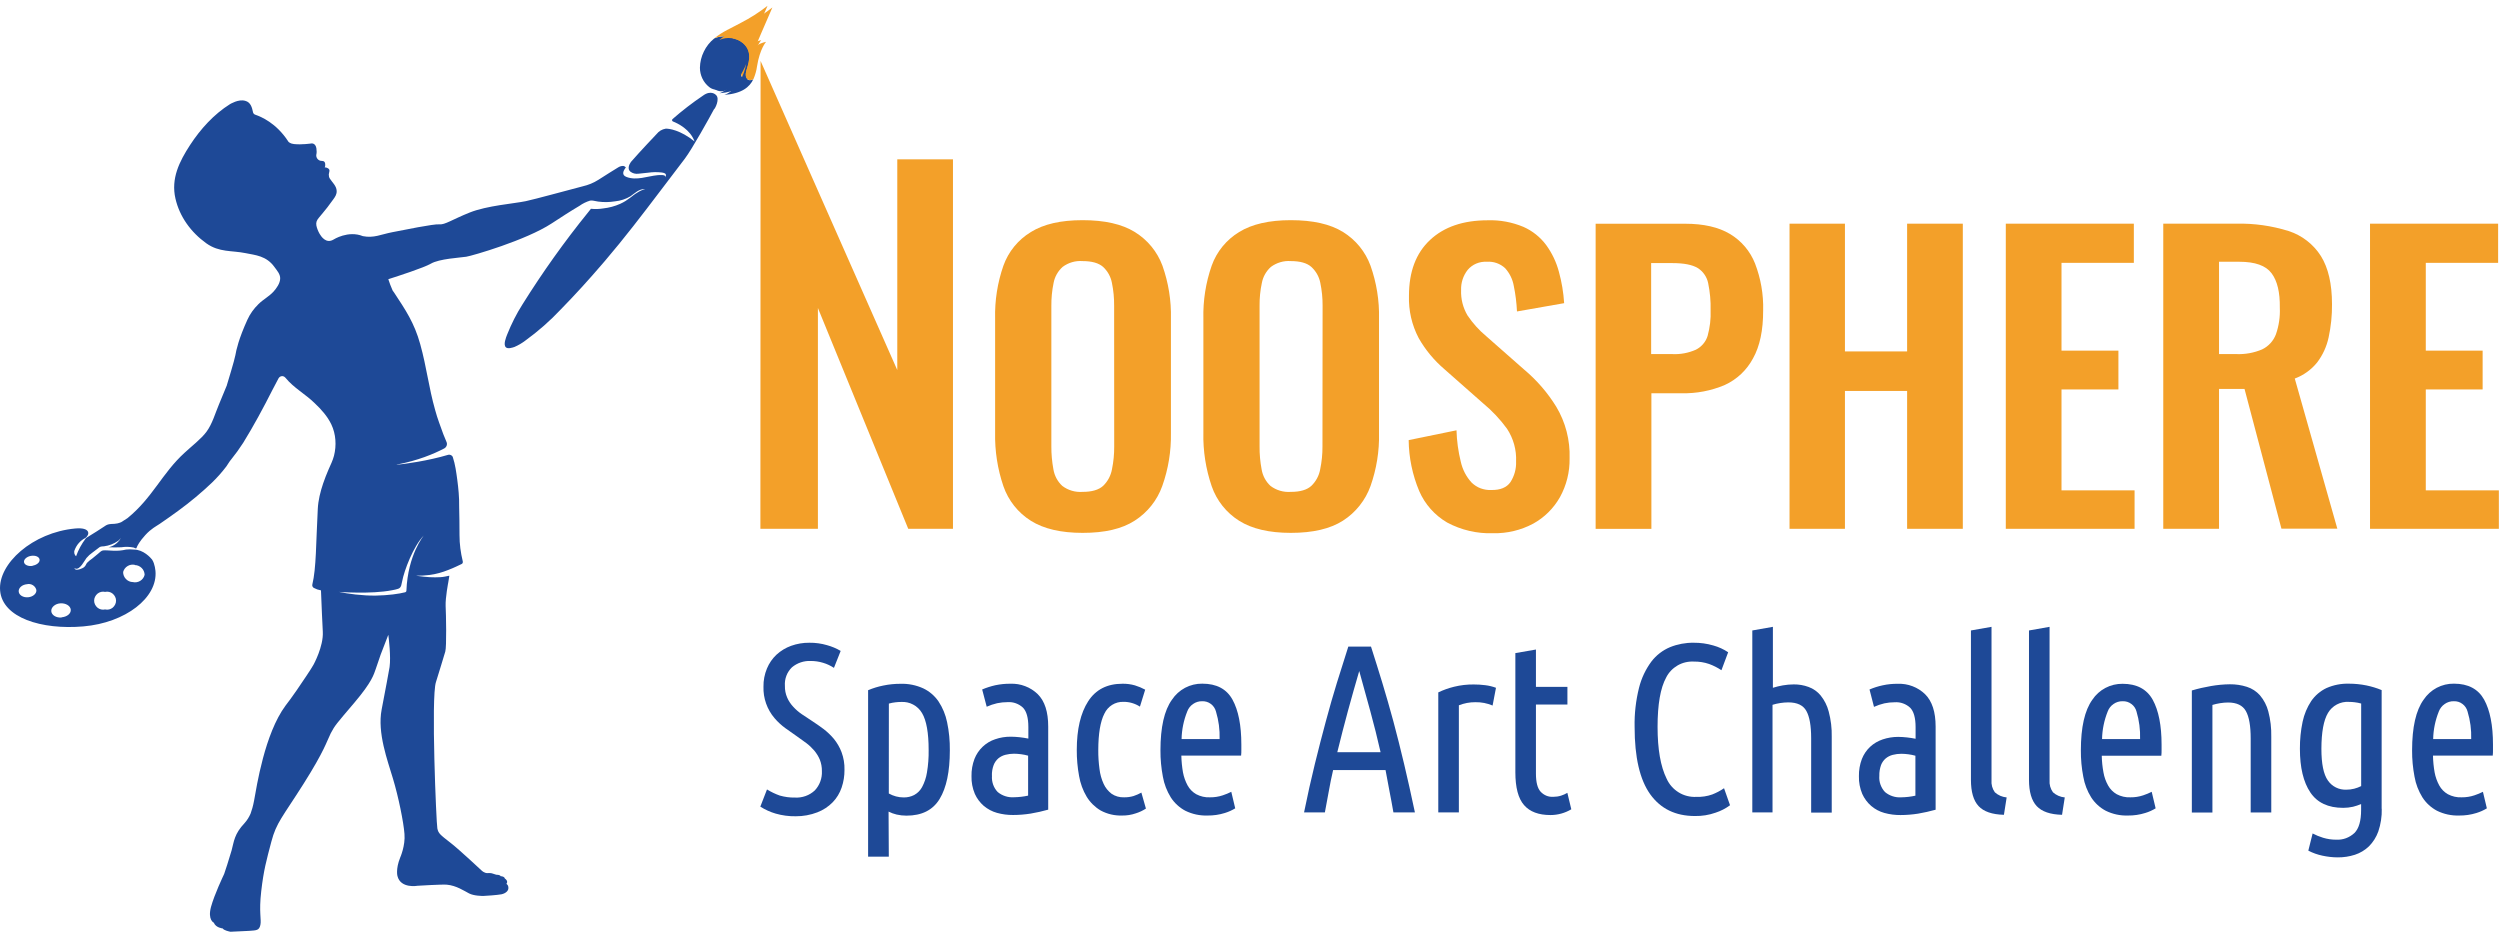 <svg width="216" height="81" viewBox="0 0 216 81" fill="none" xmlns="http://www.w3.org/2000/svg">
<path d="M64.051 6.003C64.161 5.537 64.731 4.392 63.768 3.581C63.486 3.351 63.146 3.204 62.785 3.157C62.424 3.11 62.058 3.163 61.728 3.314L61.702 3.33C61.325 3.633 61.022 4.02 60.813 4.455C60.598 4.889 60.483 5.365 60.473 5.851C60.473 6.17 60.546 6.489 60.682 6.777C60.818 7.065 61.022 7.321 61.273 7.52C61.409 7.63 61.571 7.703 61.744 7.734C61.917 7.76 62.094 7.74 62.257 7.677C63.324 7.274 64.056 5.37 64.056 5.37C63.611 7.666 62.152 8.059 62.152 8.059C63.69 7.944 64.344 7.379 64.668 6.699C64.229 6.955 63.883 6.646 64.051 6.003Z" fill="#1E4997"/>
<path d="M65.771 3.471C65.028 3.633 64.845 3.931 64.803 4.01V4.031V4.005C65.196 3.11 65.332 2.728 66.315 0.5C65.593 1.065 64.814 1.562 63.998 1.98C63.234 2.404 62.392 2.739 61.727 3.309C62.057 3.162 62.423 3.105 62.784 3.152C63.145 3.199 63.485 3.346 63.768 3.576C64.714 4.386 64.16 5.532 64.05 5.998C63.898 6.641 64.244 6.955 64.683 6.678C64.835 6.322 64.939 5.95 64.992 5.569C65.227 4.073 65.771 3.471 65.771 3.471Z" fill="#F3A029"/>
<path d="M68.674 68.909C68.988 68.93 69.302 68.882 69.6 68.778C69.898 68.673 70.17 68.506 70.4 68.291C70.609 68.067 70.772 67.805 70.876 67.517C70.981 67.23 71.028 66.926 71.012 66.618C71.017 66.278 70.955 65.943 70.829 65.624C70.709 65.341 70.541 65.075 70.343 64.839C70.139 64.604 69.914 64.389 69.663 64.201C69.401 64.007 69.134 63.814 68.857 63.62C68.58 63.432 68.208 63.165 67.863 62.919C67.518 62.668 67.199 62.375 66.922 62.051C66.278 61.298 65.933 60.325 65.964 59.331C65.954 58.792 66.058 58.259 66.263 57.762C66.451 57.307 66.733 56.899 67.089 56.564C67.455 56.229 67.884 55.968 68.35 55.8C68.857 55.617 69.391 55.528 69.929 55.533C70.447 55.528 70.96 55.596 71.457 55.743C71.87 55.858 72.267 56.02 72.634 56.24L72.053 57.704C71.76 57.511 71.446 57.364 71.112 57.265C70.766 57.16 70.411 57.108 70.05 57.108C69.459 57.082 68.878 57.275 68.423 57.657C68.214 57.861 68.046 58.112 67.942 58.389C67.837 58.667 67.795 58.96 67.816 59.258C67.806 59.608 67.874 59.953 68.015 60.278C68.14 60.566 68.318 60.832 68.533 61.062C68.752 61.303 69.004 61.523 69.275 61.706C69.558 61.899 69.856 62.098 70.175 62.302C70.489 62.506 70.819 62.736 71.148 62.982C71.478 63.233 71.781 63.521 72.048 63.84C72.325 64.18 72.55 64.567 72.707 64.98C72.89 65.472 72.979 65.995 72.963 66.518C72.968 67.036 72.885 67.554 72.717 68.046C72.555 68.522 72.294 68.956 71.943 69.317C71.572 69.698 71.122 69.991 70.62 70.185C70.023 70.415 69.391 70.53 68.752 70.525C68.167 70.535 67.581 70.457 67.016 70.295C66.55 70.159 66.106 69.955 65.692 69.693L66.268 68.208C66.618 68.422 66.984 68.6 67.371 68.736C67.795 68.856 68.235 68.919 68.674 68.909Z" fill="#1E4997"/>
<path d="M76.793 74.014H75.004V59.634C75.428 59.456 75.867 59.32 76.317 59.231C76.808 59.127 77.311 59.08 77.813 59.08C78.482 59.059 79.152 59.195 79.764 59.472C80.297 59.723 80.753 60.115 81.087 60.602C81.448 61.146 81.699 61.758 81.83 62.401C81.998 63.196 82.076 64.012 82.066 64.828C82.066 66.664 81.773 68.061 81.187 69.023C80.601 69.991 79.649 70.472 78.32 70.472C78.038 70.472 77.75 70.441 77.473 70.378C77.227 70.321 76.992 70.232 76.772 70.122L76.793 74.014ZM76.793 68.558C77.185 68.778 77.624 68.898 78.074 68.898C78.388 68.903 78.702 68.835 78.985 68.689C79.272 68.532 79.508 68.296 79.665 68.009C79.874 67.616 80.02 67.188 80.088 66.748C80.198 66.105 80.245 65.456 80.235 64.802C80.235 63.317 80.046 62.25 79.665 61.611C79.481 61.298 79.215 61.041 78.896 60.874C78.576 60.701 78.216 60.628 77.855 60.649C77.687 60.649 77.525 60.659 77.358 60.68C77.169 60.701 76.981 60.738 76.798 60.79L76.793 68.558Z" fill="#1E4997"/>
<path d="M84.859 59.571C85.225 59.414 85.606 59.294 85.994 59.205C86.422 59.116 86.862 59.069 87.301 59.075C87.736 59.059 88.164 59.127 88.572 59.284C88.975 59.435 89.347 59.671 89.66 59.974C90.267 60.576 90.565 61.507 90.565 62.773V69.954C90.063 70.096 89.561 70.206 89.048 70.294C88.546 70.373 88.039 70.415 87.531 70.415C87.061 70.42 86.59 70.357 86.14 70.232C85.722 70.117 85.335 69.907 85 69.63C84.67 69.343 84.403 68.987 84.226 68.589C84.022 68.103 83.922 67.58 83.938 67.052C83.927 66.549 84.016 66.047 84.194 65.571C84.351 65.174 84.587 64.818 84.9 64.52C85.209 64.227 85.58 64.002 85.983 63.871C86.417 63.719 86.878 63.646 87.343 63.651C87.85 63.657 88.353 63.714 88.85 63.814V62.815C88.85 62.014 88.693 61.46 88.384 61.141C88.206 60.973 87.997 60.848 87.767 60.764C87.537 60.68 87.296 60.649 87.05 60.665C86.747 60.665 86.449 60.696 86.15 60.759C85.842 60.832 85.538 60.931 85.251 61.062L84.859 59.571ZM85.706 67.031C85.685 67.287 85.722 67.543 85.805 67.784C85.889 68.024 86.025 68.249 86.203 68.432C86.595 68.757 87.103 68.919 87.61 68.882C88.018 68.877 88.431 68.83 88.829 68.741V65.289C88.431 65.179 88.023 65.126 87.61 65.121C87.359 65.121 87.108 65.153 86.867 65.215C86.642 65.273 86.433 65.378 86.255 65.524C86.077 65.681 85.936 65.88 85.852 66.099C85.743 66.392 85.69 66.706 85.701 67.02H85.706V67.031Z" fill="#1E4997"/>
<path d="M96.957 70.462C96.309 70.483 95.671 70.337 95.1 70.028C94.603 69.735 94.19 69.327 93.892 68.841C93.562 68.291 93.343 67.684 93.233 67.052C93.097 66.309 93.029 65.556 93.034 64.797C93.034 63.008 93.364 61.606 94.018 60.592C94.671 59.577 95.66 59.075 96.984 59.075C97.344 59.069 97.711 59.117 98.056 59.216C98.364 59.31 98.663 59.435 98.945 59.587L98.49 61.052C98.066 60.78 97.569 60.633 97.067 60.639C96.722 60.628 96.382 60.717 96.089 60.9C95.796 61.083 95.566 61.345 95.419 61.659C95.069 62.339 94.896 63.385 94.891 64.797C94.886 65.346 94.922 65.896 94.996 66.44C95.048 66.884 95.168 67.324 95.357 67.732C95.508 68.066 95.744 68.354 96.037 68.579C96.356 68.799 96.738 68.903 97.12 68.888C97.397 68.893 97.669 68.856 97.936 68.778C98.171 68.699 98.401 68.6 98.615 68.48L99.008 69.861C98.736 70.038 98.438 70.18 98.129 70.274C97.752 70.404 97.355 70.467 96.957 70.462Z" fill="#1E4997"/>
<path d="M102.068 65.294C102.079 65.775 102.126 66.257 102.209 66.733C102.283 67.13 102.419 67.512 102.612 67.868C102.785 68.181 103.041 68.443 103.355 68.621C103.721 68.814 104.129 68.909 104.542 68.888C104.919 68.893 105.295 68.835 105.651 68.715C105.902 68.631 106.148 68.532 106.383 68.412L106.723 69.84C106.441 70.012 106.138 70.148 105.824 70.243C105.343 70.394 104.835 70.467 104.328 70.462C103.663 70.483 103.01 70.342 102.413 70.049C101.901 69.777 101.467 69.379 101.153 68.888C100.818 68.344 100.583 67.742 100.473 67.109C100.331 66.361 100.258 65.597 100.263 64.834C100.263 62.836 100.593 61.376 101.257 60.456C101.545 60.022 101.932 59.671 102.392 59.425C102.853 59.184 103.365 59.059 103.883 59.069C105.112 59.069 105.981 59.53 106.488 60.45C106.996 61.371 107.252 62.668 107.252 64.332V64.797C107.252 64.959 107.252 65.116 107.231 65.284H102.068V65.294ZM103.862 60.586C103.58 60.581 103.308 60.665 103.078 60.827C102.847 60.984 102.67 61.214 102.575 61.476C102.272 62.234 102.105 63.04 102.089 63.856H105.374C105.4 63.05 105.295 62.25 105.06 61.476C104.992 61.214 104.835 60.979 104.621 60.822C104.401 60.654 104.134 60.576 103.862 60.586Z" fill="#1E4997"/>
<path d="M118.456 55.873C118.785 56.904 119.115 57.95 119.434 59.001C119.753 60.053 120.072 61.162 120.386 62.318C120.695 63.474 121.003 64.698 121.312 65.995C121.621 67.292 121.929 68.689 122.248 70.19H120.391C120.281 69.573 120.172 68.956 120.051 68.354C119.931 67.747 119.816 67.141 119.711 66.534H115.181C115.04 67.141 114.915 67.747 114.81 68.354C114.7 68.961 114.59 69.573 114.47 70.19H112.671C112.974 68.689 113.288 67.292 113.607 65.995C113.926 64.698 114.24 63.474 114.554 62.318C114.862 61.162 115.181 60.058 115.506 59.001C115.83 57.945 116.16 56.904 116.494 55.868H118.456V55.873ZM117.436 57.981C117.101 59.132 116.772 60.283 116.458 61.439C116.144 62.595 115.841 63.777 115.542 64.991H119.282C119.005 63.777 118.712 62.595 118.393 61.439C118.079 60.283 117.76 59.132 117.441 57.987H117.436V57.981Z" fill="#1E4997"/>
<path d="M128.96 60.958C128.489 60.759 127.987 60.66 127.474 60.67C126.988 60.665 126.501 60.759 126.046 60.937V70.19H124.268V59.823C124.702 59.614 125.157 59.451 125.628 59.336C126.182 59.2 126.752 59.132 127.328 59.138C127.657 59.138 127.992 59.158 128.322 59.2C128.641 59.237 128.955 59.315 129.253 59.425L128.96 60.958Z" fill="#1E4997"/>
<path d="M132.705 59.346H135.425V60.874H132.705V66.842C132.705 67.585 132.841 68.108 133.108 68.401C133.244 68.547 133.411 68.668 133.599 68.746C133.788 68.825 133.987 68.856 134.191 68.846C134.421 68.846 134.651 68.814 134.871 68.746C135.064 68.683 135.247 68.605 135.42 68.501L135.76 69.923C135.216 70.248 134.593 70.42 133.96 70.42C132.94 70.42 132.182 70.138 131.68 69.562C131.178 68.992 130.927 68.045 130.927 66.722V56.428L132.705 56.119V59.346Z" fill="#1E4997"/>
<path d="M146.441 70.504C144.762 70.504 143.475 69.876 142.576 68.621C141.681 67.365 141.231 65.435 141.231 62.82C141.205 61.674 141.336 60.534 141.613 59.42C141.817 58.604 142.178 57.84 142.675 57.165C143.093 56.616 143.653 56.182 144.291 55.915C144.94 55.654 145.63 55.523 146.331 55.533C146.907 55.528 147.477 55.606 148.031 55.769C148.486 55.894 148.921 56.093 149.313 56.355L148.732 57.908C148.403 57.688 148.042 57.505 147.67 57.369C147.247 57.223 146.807 57.155 146.357 57.16C145.866 57.134 145.379 57.244 144.95 57.49C144.527 57.736 144.176 58.096 143.957 58.536C143.46 59.441 143.214 60.864 143.214 62.799C143.214 64.734 143.475 66.23 143.998 67.282C144.218 67.773 144.579 68.181 145.039 68.464C145.494 68.746 146.028 68.877 146.561 68.851C147.027 68.867 147.498 68.799 147.937 68.642C148.298 68.501 148.638 68.323 148.957 68.103L149.475 69.573C149.093 69.855 148.675 70.07 148.225 70.216C147.65 70.42 147.048 70.514 146.441 70.504Z" fill="#1E4997"/>
<path d="M151.399 70.19V54.472L153.178 54.158V59.425C153.46 59.336 153.743 59.268 154.036 59.216C154.344 59.164 154.663 59.132 154.977 59.132C155.411 59.127 155.845 59.2 156.259 59.352C156.667 59.498 157.028 59.755 157.3 60.084C157.629 60.492 157.87 60.968 158 61.476C158.189 62.187 158.278 62.919 158.262 63.657V70.206H156.484V63.782C156.484 62.71 156.348 61.925 156.07 61.428C155.798 60.932 155.275 60.686 154.506 60.686C154.046 60.691 153.591 60.759 153.146 60.895V70.19H151.399Z" fill="#1E4997"/>
<path d="M161.526 59.572C161.893 59.415 162.274 59.294 162.667 59.211C163.096 59.117 163.53 59.075 163.969 59.08C164.403 59.064 164.832 59.132 165.24 59.289C165.643 59.441 166.014 59.676 166.328 59.98C166.935 60.581 167.238 61.512 167.238 62.778V69.96C166.736 70.101 166.229 70.211 165.721 70.3C165.219 70.378 164.712 70.42 164.205 70.42C163.734 70.425 163.263 70.363 162.808 70.237C162.389 70.122 162.002 69.913 161.673 69.636C161.343 69.348 161.077 68.992 160.899 68.595C160.695 68.108 160.595 67.585 160.611 67.057C160.601 66.555 160.689 66.047 160.867 65.576C161.024 65.179 161.265 64.818 161.579 64.525C161.887 64.237 162.259 64.023 162.656 63.887C163.09 63.74 163.54 63.667 164.001 63.667C164.508 63.672 165.01 63.73 165.507 63.829V62.825C165.507 62.025 165.35 61.47 165.041 61.151C164.864 60.984 164.654 60.858 164.424 60.775C164.194 60.691 163.953 60.66 163.708 60.675C163.404 60.675 163.101 60.707 162.808 60.769C162.499 60.843 162.201 60.942 161.913 61.073L161.526 59.572ZM162.374 67.031C162.353 67.287 162.384 67.543 162.473 67.789C162.562 68.035 162.693 68.255 162.871 68.438C163.263 68.762 163.765 68.924 164.273 68.888C164.686 68.882 165.094 68.835 165.491 68.746V65.294C165.094 65.184 164.686 65.132 164.273 65.127C164.021 65.127 163.77 65.158 163.53 65.221C163.305 65.278 163.101 65.383 162.923 65.529C162.74 65.686 162.604 65.885 162.52 66.105C162.416 66.408 162.363 66.717 162.374 67.031Z" fill="#1E4997"/>
<path d="M173.139 70.399C172.119 70.373 171.392 70.122 170.948 69.646C170.508 69.17 170.289 68.417 170.289 67.381V54.472L172.067 54.158V67.407C172.036 67.779 172.135 68.15 172.355 68.454C172.637 68.71 172.993 68.862 173.375 68.898L173.139 70.399Z" fill="#1E4997"/>
<path d="M178.161 70.399C177.141 70.373 176.414 70.122 175.969 69.646C175.53 69.17 175.305 68.417 175.305 67.381V54.472L177.083 54.158V67.407C177.052 67.779 177.156 68.15 177.376 68.454C177.659 68.71 178.014 68.862 178.396 68.898L178.161 70.399Z" fill="#1E4997"/>
<path d="M181.592 65.294C181.602 65.775 181.649 66.256 181.738 66.732C181.806 67.13 181.942 67.512 182.141 67.868C182.313 68.181 182.575 68.443 182.884 68.621C183.25 68.814 183.658 68.908 184.071 68.888C184.448 68.893 184.819 68.835 185.175 68.715C185.426 68.631 185.672 68.532 185.907 68.412L186.247 69.84C185.964 70.012 185.666 70.148 185.347 70.242C184.861 70.394 184.359 70.467 183.851 70.462C183.187 70.483 182.533 70.342 181.937 70.049C181.424 69.777 180.99 69.379 180.676 68.888C180.336 68.344 180.106 67.742 179.996 67.109C179.85 66.361 179.782 65.597 179.787 64.834C179.787 62.836 180.116 61.376 180.781 60.456C181.063 60.026 181.456 59.676 181.911 59.435C182.366 59.195 182.873 59.075 183.391 59.08C184.615 59.08 185.483 59.54 185.996 60.461C186.503 61.381 186.76 62.679 186.76 64.342V64.808C186.76 64.97 186.76 65.127 186.739 65.294H181.592ZM183.391 60.586C183.108 60.581 182.836 60.665 182.606 60.827C182.376 60.984 182.198 61.214 182.104 61.475C181.801 62.234 181.633 63.039 181.618 63.855H184.903C184.929 63.05 184.824 62.25 184.594 61.475C184.526 61.214 184.369 60.978 184.149 60.822C183.93 60.654 183.663 60.576 183.391 60.586Z" fill="#1E4997"/>
<path d="M189.38 59.655C189.924 59.493 190.473 59.368 191.033 59.273C191.572 59.179 192.121 59.127 192.665 59.122C193.162 59.117 193.654 59.19 194.13 59.342C194.564 59.477 194.956 59.734 195.259 60.074C195.599 60.477 195.85 60.953 195.981 61.465C196.17 62.177 196.253 62.909 196.238 63.647V70.195H194.459V63.793C194.459 62.721 194.323 61.936 194.046 61.439C193.769 60.942 193.251 60.696 192.498 60.696C192.042 60.702 191.593 60.775 191.153 60.906V70.201H189.375V59.655H189.38Z" fill="#1E4997"/>
<path d="M205.784 69.882C205.8 70.546 205.7 71.205 205.486 71.838C205.313 72.324 205.036 72.764 204.67 73.13C204.325 73.46 203.911 73.705 203.461 73.852C202.985 74.004 202.483 74.082 201.981 74.077C201.537 74.077 201.092 74.024 200.658 73.93C200.234 73.841 199.821 73.695 199.439 73.496L199.81 72.011C200.098 72.162 200.401 72.288 200.715 72.382C201.076 72.492 201.453 72.549 201.835 72.549C202.128 72.565 202.415 72.523 202.687 72.424C202.959 72.324 203.21 72.168 203.425 71.969C203.807 71.587 204 70.923 204 69.986V69.468C203.775 69.563 203.54 69.646 203.299 69.704C203.022 69.767 202.734 69.798 202.452 69.798C201.155 69.798 200.208 69.353 199.612 68.464C199.015 67.575 198.712 66.32 198.712 64.693C198.707 63.903 198.785 63.118 198.947 62.349C199.083 61.716 199.334 61.11 199.69 60.571C200.02 60.09 200.475 59.703 201.003 59.451C201.62 59.179 202.29 59.049 202.965 59.07C203.467 59.07 203.969 59.122 204.461 59.221C204.91 59.315 205.35 59.446 205.774 59.624V69.882H205.784ZM204.005 60.785C203.822 60.733 203.634 60.696 203.446 60.675C203.284 60.654 203.116 60.644 202.949 60.644C202.588 60.618 202.227 60.696 201.908 60.864C201.589 61.031 201.322 61.287 201.139 61.596C200.762 62.229 200.574 63.259 200.569 64.693C200.569 65.99 200.752 66.9 201.129 67.434C201.306 67.69 201.542 67.899 201.819 68.035C202.096 68.176 202.405 68.239 202.719 68.229C202.949 68.229 203.174 68.203 203.399 68.145C203.608 68.093 203.812 68.014 204.005 67.92V60.785Z" fill="#1E4997"/>
<path d="M210.21 65.294C210.22 65.775 210.267 66.257 210.351 66.733C210.424 67.13 210.56 67.512 210.754 67.868C210.927 68.181 211.183 68.443 211.497 68.621C211.863 68.814 212.271 68.909 212.684 68.888C213.061 68.893 213.437 68.835 213.793 68.715C214.044 68.631 214.29 68.532 214.525 68.412L214.865 69.84C214.583 70.012 214.279 70.148 213.966 70.243C213.484 70.394 212.977 70.467 212.47 70.462C211.805 70.483 211.151 70.342 210.555 70.049C210.043 69.777 209.608 69.379 209.295 68.888C208.96 68.344 208.724 67.742 208.615 67.109C208.473 66.361 208.4 65.597 208.405 64.834C208.405 62.836 208.735 61.376 209.399 60.456C209.687 60.022 210.074 59.671 210.534 59.425C210.995 59.184 211.507 59.059 212.025 59.069C213.249 59.069 214.117 59.53 214.63 60.45C215.137 61.371 215.394 62.668 215.394 64.332V64.797C215.394 64.959 215.394 65.116 215.373 65.284H210.21V65.294ZM212.004 60.586C211.722 60.581 211.45 60.665 211.219 60.827C210.989 60.984 210.811 61.214 210.712 61.476C210.409 62.234 210.241 63.04 210.226 63.856H213.511C213.537 63.05 213.432 62.25 213.197 61.476C213.129 61.214 212.972 60.979 212.757 60.822C212.543 60.654 212.276 60.576 212.004 60.586Z" fill="#1E4997"/>
<path d="M64.474 6.144C64.584 5.678 65.154 4.533 64.191 3.722C63.909 3.492 63.569 3.346 63.208 3.298C62.847 3.251 62.481 3.304 62.151 3.455L62.125 3.471C61.749 3.774 61.445 4.162 61.236 4.596C61.022 5.03 60.907 5.506 60.896 5.992C60.896 6.311 60.969 6.63 61.105 6.918C61.241 7.206 61.445 7.462 61.696 7.661C61.832 7.771 61.995 7.844 62.167 7.875C62.34 7.902 62.517 7.881 62.68 7.818C63.747 7.415 64.479 5.511 64.479 5.511C64.034 7.807 62.575 8.2 62.575 8.2C64.113 8.085 64.767 7.52 65.091 6.84C64.652 7.101 64.301 6.793 64.474 6.144Z" fill="#1E4997"/>
<path d="M66.19 3.612C65.447 3.775 65.264 4.073 65.222 4.151C65.615 3.257 65.751 2.875 66.734 0.646C66.012 1.211 65.233 1.708 64.417 2.127C63.653 2.55 62.811 2.885 62.147 3.455C62.476 3.309 62.842 3.251 63.203 3.299C63.564 3.346 63.904 3.492 64.186 3.722C65.133 4.533 64.579 5.679 64.469 6.144C64.317 6.787 64.662 7.101 65.102 6.824C65.254 6.468 65.358 6.097 65.41 5.715C65.646 4.219 66.19 3.612 66.19 3.612Z" fill="#F3A029"/>
<path d="M77.525 31.974L65.714 5.265L65.698 45.689H70.667V26.612L78.472 45.689H82.337V13.765H77.525V31.974Z" fill="#F3A029"/>
<path d="M98.04 20.043C96.947 19.363 95.44 19.023 93.536 19.023C91.632 19.023 90.183 19.363 89.074 20.043C87.971 20.712 87.129 21.737 86.694 22.956C86.182 24.426 85.941 25.974 85.978 27.528V37.383C85.946 38.952 86.187 40.521 86.694 42.007C87.123 43.246 87.96 44.303 89.074 44.999C90.183 45.694 91.669 46.04 93.536 46.04C95.44 46.04 96.936 45.7 98.04 44.983C99.144 44.277 99.981 43.225 100.42 41.991C100.943 40.526 101.194 38.978 101.168 37.424V27.528C101.205 25.969 100.954 24.421 100.436 22.956C99.986 21.742 99.144 20.717 98.04 20.043ZM96.267 38.565C96.272 39.234 96.209 39.899 96.073 40.553C95.974 41.096 95.707 41.599 95.309 41.98C94.928 42.326 94.337 42.498 93.536 42.498C92.903 42.545 92.281 42.362 91.779 41.98C91.371 41.604 91.104 41.096 91.015 40.553C90.895 39.899 90.832 39.229 90.837 38.565V26.424C90.832 25.76 90.895 25.09 91.031 24.442C91.13 23.908 91.407 23.422 91.81 23.061C92.307 22.689 92.919 22.511 93.536 22.558C94.337 22.558 94.928 22.726 95.309 23.061C95.702 23.427 95.969 23.908 96.068 24.431C96.204 25.085 96.267 25.749 96.261 26.414L96.267 38.565Z" fill="#F3A029"/>
<path d="M116.035 20.043C114.941 19.363 113.44 19.023 111.526 19.023C109.658 19.023 108.173 19.363 107.069 20.043C105.965 20.712 105.123 21.737 104.689 22.956C104.176 24.426 103.936 25.974 103.972 27.528V37.383C103.936 38.952 104.182 40.521 104.689 42.007C105.118 43.246 105.955 44.303 107.069 44.999C108.178 45.694 109.663 46.04 111.526 46.04C113.435 46.04 114.936 45.689 116.035 44.983C117.138 44.277 117.97 43.22 118.415 41.991C118.932 40.521 119.184 38.973 119.147 37.419V27.533C119.184 25.974 118.932 24.426 118.415 22.961C117.97 21.748 117.133 20.717 116.035 20.043ZM114.261 38.565C114.267 39.234 114.199 39.899 114.063 40.553C113.968 41.096 113.696 41.599 113.299 41.98C112.922 42.326 112.331 42.498 111.526 42.498C110.898 42.545 110.27 42.362 109.768 41.98C109.36 41.604 109.093 41.096 109.004 40.553C108.879 39.899 108.821 39.229 108.827 38.565V26.424C108.821 25.76 108.884 25.09 109.025 24.442C109.125 23.908 109.402 23.422 109.805 23.061C110.302 22.695 110.914 22.511 111.526 22.558C112.331 22.558 112.922 22.726 113.299 23.061C113.696 23.422 113.968 23.903 114.073 24.431C114.209 25.085 114.277 25.749 114.272 26.414L114.261 38.565Z" fill="#F3A029"/>
<path d="M131.674 31.921L128.389 29.029C127.777 28.516 127.243 27.92 126.794 27.255C126.401 26.591 126.208 25.827 126.239 25.058C126.218 24.431 126.417 23.814 126.809 23.317C127.008 23.081 127.264 22.893 127.547 22.773C127.835 22.652 128.143 22.6 128.452 22.616C128.739 22.595 129.032 22.631 129.304 22.726C129.576 22.82 129.827 22.971 130.042 23.17C130.429 23.599 130.691 24.127 130.79 24.698C130.942 25.425 131.031 26.167 131.067 26.91L135.142 26.194C135.084 25.273 134.933 24.363 134.687 23.474C134.467 22.647 134.096 21.868 133.594 21.177C133.086 20.492 132.406 19.948 131.627 19.603C130.649 19.195 129.592 18.996 128.535 19.033C126.427 19.033 124.769 19.598 123.556 20.733C122.342 21.868 121.735 23.474 121.735 25.55C121.694 26.821 121.981 28.082 122.572 29.206C123.153 30.232 123.911 31.142 124.806 31.906L128.127 34.835C128.912 35.483 129.613 36.226 130.209 37.047C130.759 37.884 131.036 38.878 130.989 39.877C131.015 40.505 130.842 41.127 130.502 41.656C130.178 42.121 129.623 42.352 128.839 42.336C128.53 42.352 128.227 42.299 127.934 42.195C127.641 42.09 127.385 41.917 127.16 41.708C126.689 41.201 126.365 40.578 126.213 39.898C125.993 39.009 125.868 38.099 125.842 37.178L121.709 38.026C121.725 39.537 122.034 41.028 122.619 42.425C123.111 43.565 123.958 44.517 125.031 45.145C126.25 45.799 127.62 46.118 129.001 46.071C130.209 46.097 131.402 45.814 132.469 45.244C133.437 44.711 134.237 43.916 134.781 42.953C135.346 41.928 135.634 40.772 135.613 39.6C135.665 38.036 135.267 36.488 134.462 35.144C133.709 33.919 132.767 32.837 131.674 31.921Z" fill="#F3A029"/>
<path d="M149.46 20.21C148.476 19.624 147.189 19.331 145.604 19.331H137.863V45.694H142.68V33.977H145.285C146.567 34.009 147.843 33.763 149.025 33.261C150.066 32.785 150.919 31.979 151.458 30.97C152.049 29.918 152.342 28.532 152.336 26.816C152.373 25.435 152.132 24.06 151.636 22.768C151.212 21.695 150.448 20.796 149.46 20.21ZM147.54 29.013C147.461 29.275 147.331 29.515 147.153 29.719C146.975 29.929 146.76 30.096 146.52 30.216C145.876 30.499 145.181 30.63 144.48 30.593H142.659V22.731H144.48C145.479 22.731 146.211 22.872 146.677 23.155C146.912 23.301 147.111 23.489 147.268 23.72C147.425 23.945 147.535 24.206 147.587 24.473C147.744 25.237 147.817 26.021 147.796 26.801C147.827 27.543 147.739 28.291 147.54 29.013Z" fill="#F3A029"/>
<path d="M164.775 30.363H159.403V19.326H154.616V45.689H159.403V33.778H164.775V45.689H169.587V19.326H164.775V30.363Z" fill="#F3A029"/>
<path d="M178.114 33.648H183.031V30.295H178.114V22.71H184.364V19.326H173.301V45.689H184.427V42.367H178.114V33.648Z" fill="#F3A029"/>
<path d="M200.198 31.32C200.684 30.682 201.024 29.939 201.192 29.154C201.396 28.213 201.495 27.25 201.485 26.288C201.485 24.53 201.165 23.144 200.527 22.124C199.879 21.099 198.885 20.33 197.729 19.959C196.269 19.504 194.747 19.289 193.22 19.326H186.906V45.689H191.724V33.601H193.926L197.117 45.679H201.945L198.268 32.706C199.021 32.429 199.69 31.948 200.198 31.32ZM196.641 28.883C196.426 29.453 196.003 29.918 195.453 30.185C194.747 30.488 193.984 30.624 193.22 30.593H191.724V22.616H193.481C194.841 22.616 195.767 22.945 196.264 23.61C196.761 24.269 196.996 25.263 196.976 26.586C197.012 27.366 196.897 28.145 196.641 28.883Z" fill="#F3A029"/>
<path d="M209.588 42.373V33.648H214.499V30.295H209.588V22.71H215.838V19.326H204.77V45.689H215.901V42.367H209.588V42.373Z" fill="#F3A029"/>
<path d="M61.848 8.195C61.848 8.195 61.435 7.745 60.729 8.268C59.814 8.885 58.94 9.56 58.108 10.287C58.093 10.303 58.077 10.318 58.072 10.339C58.066 10.36 58.061 10.381 58.066 10.402C58.072 10.423 58.077 10.444 58.093 10.46C58.108 10.475 58.124 10.491 58.145 10.496C58.584 10.669 59.625 11.176 60.012 12.222C58.788 11.234 57.789 11.098 57.507 11.119C57.198 11.171 56.926 11.333 56.733 11.579C56.45 11.877 56.168 12.17 55.896 12.468C55.425 12.97 54.965 13.478 54.51 13.995C54.332 14.241 54.201 14.618 54.468 14.832C54.661 14.979 54.907 15.042 55.148 15.01L56 14.921C56.382 14.864 56.769 14.859 57.151 14.9C57.35 14.932 57.611 14.963 57.517 15.24C57.517 15.267 57.486 15.293 57.475 15.319C57.585 15.052 56.921 15.131 56.811 15.136C55.932 15.22 54.996 15.627 54.123 15.287C53.683 15.12 53.845 14.754 54.075 14.466C54.044 14.435 54.013 14.403 53.976 14.383C53.934 14.356 53.887 14.341 53.84 14.335C53.678 14.335 53.516 14.388 53.38 14.482C53.38 14.482 52.02 15.319 51.706 15.533C51.287 15.8 50.827 15.988 50.346 16.098C49.043 16.438 46.219 17.212 45.429 17.38C44.409 17.594 42.081 17.762 40.58 18.363C39.079 18.965 38.43 19.436 37.965 19.383C37.494 19.331 34.873 19.875 33.89 20.063C32.906 20.252 32.3 20.591 31.353 20.403C30.076 19.885 28.811 20.701 28.811 20.701C28.162 21.088 27.738 20.409 27.618 20.21C27.492 19.995 27.388 19.739 27.335 19.488C27.288 19.205 27.367 19.033 27.55 18.813C27.811 18.515 28.021 18.232 28.282 17.919C28.476 17.668 28.617 17.474 28.805 17.212C28.962 16.998 29.104 16.784 29.088 16.491C29.072 16.062 28.716 15.769 28.497 15.429C28.424 15.319 28.408 15.199 28.408 15.073C28.424 14.859 28.565 14.681 28.335 14.54C28.303 14.524 28.178 14.451 28.057 14.466C28.057 14.466 28.131 14.341 28.089 14.111C28.073 14.022 28.015 13.938 27.916 13.917C27.843 13.901 27.759 13.901 27.67 13.886C27.424 13.812 27.283 13.567 27.335 13.331C27.367 13.206 27.367 13.028 27.335 12.803C27.247 12.327 26.896 12.395 26.896 12.395C26.896 12.395 26.075 12.52 25.405 12.447C25.086 12.416 24.935 12.275 24.898 12.217C24.898 12.201 24.882 12.201 24.882 12.186C23.852 10.616 22.549 10.083 22.084 9.921C21.958 9.889 21.869 9.795 21.854 9.67C21.78 9.335 21.681 8.838 21.189 8.712C20.598 8.54 19.892 8.995 19.876 8.995C18.474 9.874 17.324 11.15 16.424 12.526C15.493 13.959 14.761 15.424 15.158 17.155C15.514 18.714 16.492 20.069 17.831 21.026C18.951 21.821 20.023 21.627 21.226 21.873C22.047 22.046 23.015 22.088 23.716 23.076C23.93 23.374 24.228 23.688 24.207 24.081C24.192 24.488 23.888 24.912 23.632 25.195C23.245 25.618 22.743 25.869 22.335 26.272C21.932 26.665 21.602 27.12 21.372 27.632C20.624 29.275 20.41 30.248 20.337 30.687C20.263 31.116 19.651 33.109 19.604 33.266V33.282C19.374 33.836 19.149 34.38 18.919 34.94C18.6 35.693 18.344 36.619 17.847 37.294C17.407 37.906 16.497 38.601 15.953 39.114C13.992 40.898 13.202 42.985 11.015 44.768C10.817 44.899 10.628 45.025 10.466 45.119C10.361 45.161 10.252 45.197 10.142 45.223C9.974 45.255 9.807 45.27 9.634 45.27C9.53 45.276 9.42 45.291 9.321 45.318C9.211 45.354 9.111 45.412 9.022 45.48C8.798 45.642 7.961 46.16 7.553 46.411C7.495 46.442 7.443 46.479 7.401 46.531C7.05 46.997 6.768 47.509 6.574 48.059C6.496 47.996 6.444 47.907 6.423 47.813C6.402 47.718 6.407 47.614 6.449 47.525C6.616 47.07 6.951 46.693 7.385 46.474C7.772 46.191 7.84 45.537 6.491 45.663C2.829 46.003 -0.194 48.702 0.01 51.035C0.214 53.368 3.572 54.435 7.207 54.121C10.843 53.807 13.641 51.642 13.432 49.324C13.411 49.099 13.364 48.874 13.291 48.66C13.254 48.55 13.202 48.446 13.139 48.346C13.014 48.189 12.391 47.483 11.57 47.483C11.345 47.457 11.115 47.457 10.89 47.483C10.534 47.567 10.168 47.598 9.802 47.583L9.305 47.556C9.169 47.546 9.033 47.546 8.897 47.556C8.735 47.583 8.599 47.745 8.473 47.844L7.971 48.257C7.804 48.367 7.647 48.498 7.511 48.639C7.406 48.78 7.406 48.958 7.113 49.094C6.47 49.392 6.433 49.094 6.433 49.094H6.449C6.705 49.256 6.956 48.963 7.092 48.78C7.228 48.597 7.338 48.398 7.469 48.215C7.621 48.032 7.798 47.87 7.997 47.734C8.165 47.603 8.337 47.478 8.494 47.358C8.552 47.3 8.63 47.253 8.709 47.227C8.803 47.211 8.892 47.201 8.986 47.201C9.43 47.143 9.849 46.981 10.215 46.725C10.299 46.657 10.372 46.573 10.435 46.479C10.414 46.531 10.382 46.583 10.351 46.636C10.116 46.965 9.77 47.201 9.373 47.284C9.744 47.3 10.116 47.3 10.482 47.284C10.838 47.227 11.204 47.237 11.559 47.31C11.622 47.331 11.727 47.41 11.774 47.373C11.795 47.342 11.816 47.305 11.826 47.263C11.899 47.106 12.046 46.793 12.553 46.233C13.061 45.673 13.511 45.459 13.788 45.27C14.86 44.533 15.922 43.785 16.926 42.938C17.941 42.075 18.731 41.384 19.552 40.306C19.693 40.113 19.814 39.877 19.976 39.694C20.347 39.234 20.692 38.758 21.011 38.261C21.927 36.776 22.743 35.259 23.533 33.7C23.564 33.632 23.852 33.104 24.061 32.696C24.187 32.465 24.485 32.429 24.652 32.628L24.668 32.643C25.384 33.522 26.378 34.04 27.189 34.835C27.749 35.363 28.293 35.965 28.628 36.671C29.025 37.508 29.083 38.486 28.858 39.375C28.748 39.809 28.549 40.181 28.376 40.589C28.204 40.997 28.057 41.363 27.921 41.766C27.681 42.477 27.492 43.225 27.456 43.984C27.299 46.913 27.33 49.084 26.985 50.501C26.954 50.611 27.016 50.752 27.126 50.8C27.341 50.909 27.461 50.956 27.733 51.009V51.024C27.78 52.384 27.859 53.922 27.89 54.576C27.963 55.852 27.084 57.437 27.084 57.437C26.891 57.793 26.169 58.855 25.63 59.645C25.332 60.089 24.793 60.811 24.668 60.968C22.863 63.406 22.178 67.946 21.953 69.17C21.864 69.646 21.759 70.002 21.655 70.284C21.529 70.582 21.357 70.865 21.132 71.116C20.242 72.052 20.216 72.706 20.012 73.47C19.798 74.207 19.421 75.379 19.364 75.52L19.348 75.552C19.275 75.709 18.527 77.278 18.229 78.361C17.93 79.49 18.474 79.721 18.474 79.721C18.647 80.165 19.243 80.218 19.243 80.218C19.348 80.39 19.772 80.469 19.892 80.5H19.981L21.519 80.427C22.168 80.38 22.392 80.395 22.497 79.914C22.602 79.443 22.356 78.852 22.57 77.001C22.785 75.149 23.01 74.38 23.444 72.722C23.878 71.064 24.406 70.603 26.227 67.721C28.047 64.839 28.225 64.065 28.575 63.359C28.947 62.653 29.046 62.563 30.61 60.722C32.163 58.886 32.289 58.285 32.467 57.793C32.572 57.49 32.749 56.946 32.891 56.553C32.98 56.302 33.456 55.089 33.539 54.874C33.539 54.859 33.555 54.874 33.555 54.874C33.586 55.141 33.785 56.726 33.66 57.631C33.644 57.772 33.236 59.948 32.974 61.303C32.587 63.333 33.487 65.702 33.953 67.276C34.428 68.851 34.868 71.022 34.946 72.047C35.035 73.072 34.575 74.097 34.575 74.097C34.172 75.102 34.34 75.688 34.34 75.688C34.617 76.802 36.081 76.53 36.081 76.53C36.081 76.53 38.216 76.399 38.603 76.436C39.424 76.509 40.099 76.969 40.533 77.194C40.956 77.409 41.652 77.409 41.757 77.409H41.773C41.898 77.409 42.981 77.335 43.326 77.267C43.729 77.178 43.907 76.948 43.922 76.776C43.954 76.457 43.75 76.368 43.75 76.368C43.75 76.368 43.818 76.294 43.818 76.195C43.802 76.001 43.624 75.913 43.624 75.913C43.577 75.719 43.305 75.703 43.253 75.703C43.221 75.594 42.991 75.578 42.882 75.578C42.494 75.437 42.406 75.437 42.39 75.437C42.301 75.437 42.217 75.421 42.128 75.437C41.851 75.452 41.621 75.222 41.621 75.222C41.621 75.222 39.659 73.386 38.948 72.837C38.001 72.099 37.881 72.01 37.787 71.576C37.698 71.184 37.232 60.22 37.666 58.933C37.86 58.353 38.352 56.668 38.472 56.297C38.597 55.905 38.54 53.08 38.503 52.358C38.472 51.652 38.733 50.308 38.733 50.308C38.765 50.114 38.801 49.936 38.822 49.758C38.822 49.758 38.822 49.743 38.807 49.743C38.545 49.795 38.331 49.853 38.038 49.868C37.431 49.9 36.965 49.884 35.935 49.743C36.359 49.743 36.725 49.727 37.128 49.675C37.672 49.607 38.231 49.445 38.723 49.246C39.236 49.052 39.654 48.838 39.879 48.733C39.968 48.702 40.005 48.592 39.984 48.503C39.8 47.739 39.701 47.012 39.701 46.228C39.701 45.396 39.691 44.57 39.67 43.733C39.685 42.969 39.607 42.205 39.508 41.447C39.419 40.793 39.335 40.134 39.126 39.506C39.079 39.349 38.896 39.255 38.739 39.292C36.971 39.82 34.993 40.087 34.287 40.155C34.272 40.155 34.272 40.139 34.287 40.139C36.123 39.789 37.478 39.218 38.388 38.742C38.582 38.633 38.671 38.392 38.582 38.193L38.304 37.518C38.059 36.828 37.792 36.158 37.604 35.452C37.028 33.423 36.871 31.759 36.306 29.73C35.794 27.878 35.025 26.764 34.047 25.273C34.015 25.226 33.973 25.169 33.926 25.106C33.775 24.761 33.644 24.426 33.55 24.122C34.387 23.856 36.631 23.128 37.222 22.783C37.954 22.354 39.753 22.265 40.282 22.182C40.81 22.098 45.429 20.764 47.662 19.305C48.458 18.787 49.253 18.264 50.069 17.783C50.346 17.584 50.66 17.432 50.984 17.333C51.068 17.322 51.151 17.322 51.23 17.333C51.382 17.359 51.528 17.395 51.68 17.416C52.166 17.484 52.658 17.474 53.144 17.395C53.61 17.348 54.065 17.202 54.468 16.961C54.839 16.7 55.221 16.308 55.713 16.339C55.713 16.339 55.749 16.339 55.755 16.339C55.514 16.396 55.284 16.496 55.075 16.637C54.578 16.925 54.321 17.275 53.589 17.61C53.123 17.819 52.627 17.95 52.119 18.008C51.769 18.065 51.413 18.076 51.057 18.039C50.974 18.138 50.89 18.243 50.811 18.348C48.761 20.879 46.873 23.531 45.146 26.293C44.623 27.114 44.184 27.988 43.823 28.893C43.724 29.149 43.457 29.782 43.713 30.012C43.88 30.164 44.273 30.038 44.451 29.976C44.78 29.834 45.094 29.651 45.382 29.432C46.496 28.626 47.532 27.716 48.473 26.712C49.708 25.451 50.895 24.143 52.046 22.799L52.276 22.532C53.939 20.586 55.493 18.552 57.031 16.522C57.737 15.58 58.454 14.644 59.17 13.708C59.793 12.887 61.325 10.125 61.686 9.445C61.754 9.45 62.246 8.524 61.848 8.195ZM2.426 51.605C2.003 51.642 1.637 51.417 1.616 51.108C1.589 50.794 1.914 50.512 2.332 50.475C2.505 50.433 2.688 50.465 2.84 50.559C2.991 50.653 3.101 50.8 3.143 50.977C3.174 51.286 2.85 51.568 2.426 51.605ZM2.819 48.874V48.89C2.447 48.953 2.118 48.812 2.076 48.576C2.034 48.341 2.306 48.09 2.677 48.027C3.049 47.964 3.384 48.1 3.42 48.341C3.457 48.582 3.19 48.812 2.819 48.874ZM5.319 53.336V53.352C4.859 53.394 4.456 53.148 4.43 52.808C4.404 52.468 4.77 52.154 5.22 52.128C5.669 52.102 6.083 52.332 6.114 52.677C6.14 53.017 5.79 53.295 5.319 53.336ZM11.026 48.906C11.214 48.791 11.444 48.754 11.659 48.806V48.822C11.879 48.827 12.088 48.922 12.245 49.078C12.402 49.235 12.491 49.445 12.496 49.664C12.443 49.884 12.307 50.072 12.114 50.188C11.925 50.303 11.695 50.344 11.476 50.292C11.251 50.287 11.036 50.193 10.879 50.025C10.722 49.863 10.633 49.643 10.639 49.419C10.696 49.209 10.832 49.021 11.026 48.906ZM8.212 51.563C8.264 51.459 8.337 51.364 8.426 51.291C8.515 51.218 8.625 51.166 8.735 51.139C8.85 51.113 8.965 51.113 9.08 51.139C9.195 51.113 9.31 51.113 9.425 51.139C9.54 51.166 9.645 51.218 9.734 51.291C9.823 51.364 9.896 51.459 9.948 51.563C10.001 51.668 10.027 51.783 10.027 51.898C10.027 52.013 10.001 52.128 9.948 52.233C9.896 52.337 9.823 52.431 9.734 52.505C9.645 52.578 9.535 52.63 9.425 52.656C9.31 52.682 9.195 52.682 9.08 52.656C8.965 52.682 8.85 52.682 8.735 52.656C8.62 52.63 8.515 52.578 8.426 52.505C8.337 52.431 8.264 52.337 8.212 52.233C8.159 52.128 8.133 52.013 8.133 51.898C8.133 51.783 8.159 51.668 8.212 51.563ZM33.869 50.998C34.083 50.967 34.272 50.909 34.392 50.873C34.517 50.841 34.622 50.731 34.653 50.606H34.659V50.611C34.69 50.486 34.732 50.308 34.748 50.219C34.92 49.298 35.71 47.195 36.62 46.264C36.62 46.264 35.234 47.922 35.114 51.035C35.114 51.103 35.067 51.16 34.988 51.176C34.517 51.302 33.534 51.443 32.467 51.459C31.295 51.474 30.05 51.302 29.276 51.139C29.276 51.139 32.043 51.354 33.869 50.998Z" fill="#1E4997"/>
</svg>
